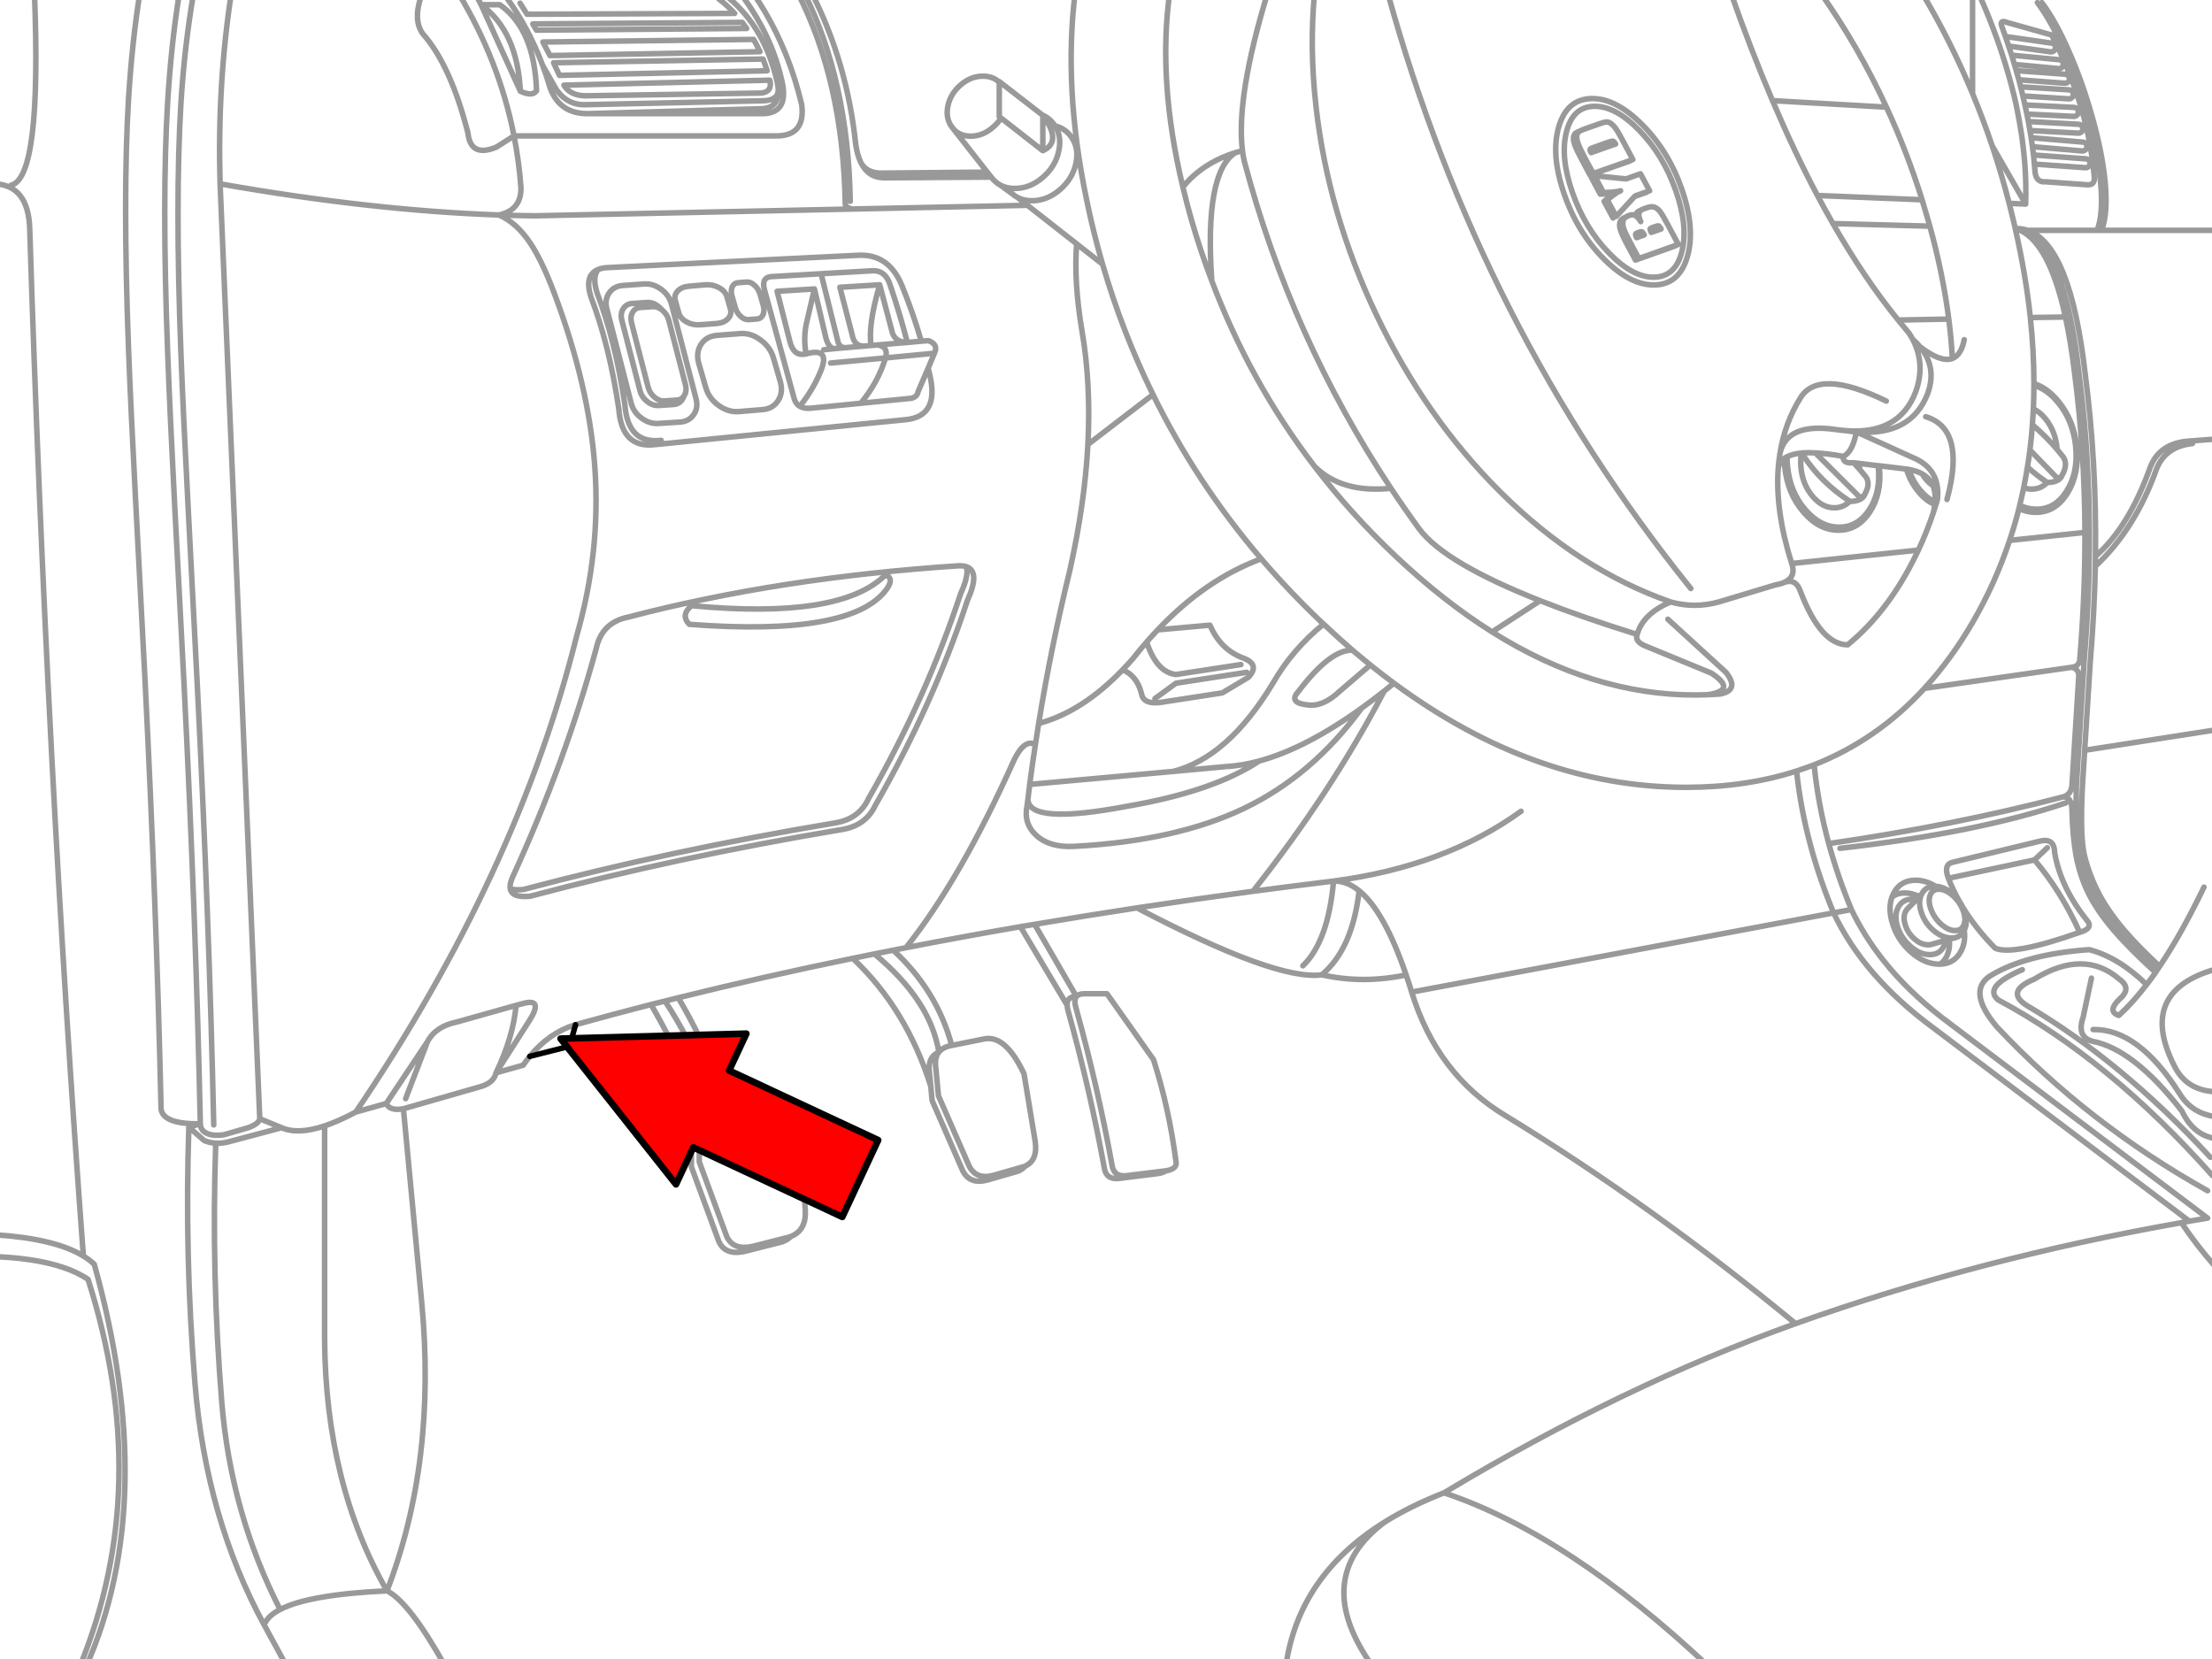 <svg xmlns="http://www.w3.org/2000/svg" xmlns:xlink="http://www.w3.org/1999/xlink" preserveAspectRatio="none" width="400" height="300" viewBox="0 0 400 300"><defs><path fill="#f00" d="M188.15-247.25v46h89.25v22.15l90.2-45.1-90.2-45.1v22.05h-89.25z" id="c"/><path id="a" stroke="#999" stroke-linejoin="round" stroke-linecap="round" d="M371.375 9.225q.26-.198.3-.525.049-.331-.15-.6-.198-.26-.525-.3l-8.35-1.2q.296.865.575 1.725l7.55 1.05q.33.049.6-.15zm1.55 1.875q-.217-.263-.55-.3l-8.6-.825q.257.841.5 1.675l7.95.75q.337.035.6-.175.25-.216.275-.55.035-.324-.175-.575zm.55 2.325l-8.875-.65q.245.828.475 1.65l8.275.625q.338.021.6-.2.252-.218.275-.55.022-.327-.2-.575-.218-.264-.55-.3zm.7 2.825l-8.775-.55q.209.827.4 1.65l8.275.525q.328.021.575-.2.252-.232.275-.575.021-.328-.2-.575-.219-.252-.55-.275zm-9.1-1.825q.168.639.325 1.275m10.475 6.775l-9.075-.5q.147.815.275 1.625l8.725.475q.329.02.575-.2.253-.221.275-.55.008-.342-.225-.6-.221-.24-.55-.25zm-15.625 3.9l6.05 10.525q.129-3.62-.15-7.35-.065-.81-.15-1.625-.08-.772-.175-1.55-.092-.811-.2-1.625-.095-.623-.2-1.25-.128-.809-.275-1.625-.118-.674-.25-1.35-.155-.81-.325-1.625-.18-.822-.375-1.65-.204-.823-.425-1.65-.17-.649-.35-1.3-1.951-7.095-5.2-14.55m16.85 19.675l-8.9-.45q.184.828.35 1.65l8.475.425q.33.008.575-.225.241-.221.25-.55.021-.33-.2-.575-.221-.253-.55-.275zm-8.55 1.2q.142.676.275 1.35m-1-4.625q.196.815.375 1.625m.9 4.625q.117.652.225 1.3l9.375.8q.32.024.525.275.222.262.2.6-.036.321-.3.525-.25.222-.575.2l-9-.775q.106.751.2 1.5l9.475.7q.332.023.55.275.221.248.2.575-.023.331-.275.55-.248.221-.575.2l-9.225-.65q.069.688.125 1.375.172 2 1.975 1.825l7.575.55q1.384-.003 1.15-1.625-1.141-12.848-7.7-25.475l-8.1-2.275q-1.361-.536-.9.75.335.903.65 1.8m4.65 18.3q.122.814.225 1.625m.2 1.5q.083.827.15 1.65m-4.65-21.35q.282.828.55 1.65m-16.2 26.15l-18.925-.775m5.85 55.3q-1.161 1.172-2.8 1.175-2.188.004-3.95-2.1-1.769-2.112-2.075-5.1-.147-1.454.1-2.7m-2.625.675q-.002.871.1 1.8.454 4.529 3.175 7.725 2.742 3.202 6.15 3.2 3.4.002 5.475-3.2 2.072-3.196 1.6-7.725v-.175m-3.475-.425q.065.404.1.825l.025.275m13.625 5.85l.275.1m-10.375-6.625l.025.275q.474 4.719-1.7 8.05-2.16 3.331-5.7 3.325-3.534.006-6.375-3.325-2.842-3.331-3.325-8.05-.09-.82-.1-1.6m1.35 19l22.9-2.425m2.975-8.25q-1.592-.647-2.975-2.325-1.48-1.789-2.15-4.075m4.775 2.975q-.684-.432-1.3-1.2-.35-.427-.625-.9m2.45 5.6l-.175-.075m.05-.475q-1.468-.629-2.75-2.175-1.335-1.626-1.975-3.675m7.2-27.2l-9.15.175m24.55 11.5q2.379.706 4.4 3.175 2.858 3.448 3.35 8.325.474 4.88-1.7 8.325-2.16 3.451-5.7 3.45-1.597.003-3.05-.7m2.7-22.25q2.356.646 4.35 3.075 2.736 3.314 3.2 8 .459 4.689-1.625 8-2.062 3.307-5.45 3.3-1.598.01-3.05-.7m8.275-34.05l-6.35.1m.55 16.525q1.173.528 2.2 1.8 1.771 2.186 2.075 5.275l.025.25m-1.8 5.975q-1.161 1.205-2.8 1.2-.749.004-1.45-.25m-2.55 9.525l13.625-1.45m-13.7-59.5l2.975.125m-2.025-25.25l.325 1.125m-17.55 149.35l.45-.45m6.175 7.85l-.05.025m.725-6.5q.313.453.55.95m15.325-10.7l-2.325 2.2q4.853 5.726 8.175 13.1 2.591-.744 1.275-2.225-4.713-5.91-5.8-12.15-.035-2.633-2.425-2.175l-15.9 3.85q-1.861.33-.9 2.925l15.575-3.325m-21.35 7.175l.5-.55m-2 2.1l.05-.05 1.45-1.5m2.85 8.075l.1-.05 2.35-.65.625-.2 1.15-.3m1.275-5.55q2.39 3.924 5.9 7.475 3.239 1.372 15.275-2.875m-21.725-5.55q-1.163-2.062-2.025-4.225m-180.225 30.225q-2.625-9.888-10.575-17.225m6.8 24.65q-4.365-13.999-14.125-23.175m40.45 6.9l-7.55-13.05m5.875 14.625l-8.45-14.2m56.625-8.25q-.975 10.915-5.55 15.325m-30-10.475q25.204 13.227 33.425 12.1 5.555-4.68 6.75-15.2m-6.75 15.2q7.389 1.679 15.25.025m-131.625 4.125q4.291 7.239 7.225 15.125.87 2.31 1.625 4.675m-4.1 1.5q-1.3-3.201-2.625-6.175-3.447-7.719-7.05-13.9m2.525-.625q4.358 6.576 7.475 14.525.959 2.46 1.8 5.05m-113.975 100.825q13.341-30.204 1.5-72.8-.852-.809-1.975-1.5-5.109-3.108-15.75-3.825m29.8-22.775q.333 2.78 7.1 2.7m-36.9 24.025q11.254.487 16.6 4.1 11.906 37.388-1.525 70.075m.675-74.3q-6.652-89.137-9.7-185.775-.252-7.669-6.05-8.1m158.8 139.25q10.142 8.41 11.65 17.75m150.75-172.05l20.6 1.175m-334.9-20.725q1.347 33.622-4.25 34.85m354.725-16.575v-18.275m12.525 1.825q2.455 3.203 4.95 8.925 2.44 5.557 4.175 11.8 1.823 6.482 2.325 11.725.531 5.733-.65 8.725h20.575m-32.175-41.175q2.455 3.203 4.95 8.925 2.44 5.557 4.175 11.8 1.81 6.482 2.3 11.725.544 5.733-.625 8.725h.8m-13.375 0q-1.066-.354-2.225-.325.457.128.9.325h13.9m-50.575-6.3q1.386 2.611 2.8 5.075l17.525.475q-.221-.773-.45-1.55-.458-1.624-.95-3.225m-18.925-.775q-4.187-7.905-8.125-17.15-3.896-9.122-7.55-19.55m-118.55 0q-2.14 17.194 2.025 37.25.417 2.047.9 4.125.921 3.929 2.025 7.75 3.6 12.345 9.125 23.575 7.84 15.976 19.575 29.7 5.03 5.882 10.775 11.35l.5.45q2.601 2.466 5.225 4.725 1.609 1.375 3.225 2.675 2.13 1.717 4.275 3.3 25.457 18.823 52.825 18.825 10.833-.001 19.975-2.95 1.613-.518 3.175-1.125 11.375-4.471 19.95-13.825 4.845-5.261 8.8-12.075 4.045-6.999 6.6-14.675.951-2.842 1.7-5.775l.125-.575q.391-1.574.725-3.175.377-1.858.675-3.75.251-1.525.45-3.075.28-2.262.45-4.575.108-1.416.175-2.85.093-2.105.1-4.25v-.325q-.002-5.828-.65-11.95-.829-7.751-2.7-15.975l-.025-.125-.3-1.3q-.383-1.635-.8-3.25-1.367-5.299-3.075-10.4-1.623-4.813-3.55-9.45-3.944-9.509-9.175-18.275m-18.35 0q6.905 9.77 11.95 20.725 3.727 8.055 6.45 16.75m1.4 4.775q2.393 8.713 3.425 16.8.462 3.624.65 7.125 1.591-.604 2.15-3.4m-8.8 9.475q-2.988 7.74-12.625 6.975.994.15 1.925.225 9.89.801 12.875-6.9 1.729-4.754-1.35-8.475-.589-.707-1.35-1.375 2.356 4.529.525 9.55zm-.525-9.55q-.304-.567-.675-1.125-.981-1.145-1.95-2.35-6.121-7.545-11.8-17.45m15.775 22.3q3.772 2.874 5.825 2.1m-11.95 7.7q-12.305-5.988-15.575-.5-2.786 4.516-3.65 9.975 1.214-5.616 10.1-4.325.927.134 1.8.2m2.525 7.025q.594.676 1.15 1.375.708 1.13 0 2.625-.11.278-.225.475-.494 1.266-2.7 1.3l-.025-.025m-8.725-8.725q-1.617.154-2.625.675m16.5 1.625l-3.475-.425m.125 1.1q-.533-.622-1.1-1.225h-.075q-1.943.198-1.825-1.15-2.862-.522-5.025-.625l7.85 7.825q.597.448 1.1-.35m-2.025-5.7l.975.125m3.475.425h.175l4.925.6h.1l.35.075q1.408.247 2.4.8 1.353.762 1.925 2.1.533 1.227.4 2.95m.275.1l.15-.55q.122-1.137 0-2.125-.473-3.854-4.6-5.5l-10.05-4.575q-.628 3.226-1.95 4.175-.215.156-.45.25m-10.65.375q-.94.705-1.1 1.875-.532 7.701 2.45 17.125m22.9-2.425q1.555-3.323 2.725-6.825.171-.748.25-1.425m-15.375-.575q-5.269-3.431-8.45-8.35-.094-.154-.1-.4l-.175.025m.175-.025q1.039-.074 2.325 0m21.65 8.85l-.05.475m.325-.375l-.15.45q-.206.678-.425 1.35m-1.4-17.3q7.324 2.203 3.85 14.975m13.25-48.675q5.321 2.526 8.175 15.675.986 4.54 1.675 10.35 1.802 13.802 1.85 28.6.037 11.297-.95 23.175-.233 1.117-1.475 1.225 1.088.152 1.325 1.325l-1.25 20.05q-.134 1.551-1.5 2.025 1.465.145 1.5 2.275.121 4.959.725 8.275.692 3.742 2.25 6.9 1.615 3.232 4.55 6.675 2.83 3.308 7.6 7.65l.25-.4q-4.376-4.035-7.025-7.15-2.935-3.448-4.55-6.7-1.612-3.255-2.4-7.05-.79-3.787-.6-12.4l1.4-22.6q2.279-27.437-.9-51.775-2.63-23.855-10.625-26.125m6.65 39.625q.594.701 1.15 1.425.708 1.174 0 2.725-.122.292-.25.5-.481 1.299-2.675 1.325h-.025m-3.125-5.875l4.75 4.9q.585.469 1.075-.35m-.9-4.65q-2.015-2.364-4.475-4.475m2.675 10.45q-1.927-1.298-3.575-2.8m33.975-5.05l-5.25.4q-4.831.536-6.45 4.525-3.918 11.002-9.975 16.275l-.025 1.8q7.191-6.676 11.1-17.675 1.632-3.989 6.475-4.525m-32.025-38.75q.445.076.875.2m1.325 0q7.768 2.669 10.425 26.025 2.075 15.808 1.85 32.925m11.125 74.85l.475-.7q-3.94-3.67-6.4-6.55-2.935-3.446-4.6-6.65-1.665-3.209-2.55-6.675-.886-3.462-.4-12.825l.4-6.375 1.025-16.225q.722-8.68.9-17.05m-1.925 33.275l23.625-3.675m-76.6-30.1q.834 2.428-1.325 3.4 2.084-.73 2.9 1.65 3.704 9.664 8.55 9.65 7.431-6.103 12.375-16.3l.4-.825m.6 62.2l.025-.05q.723-1.36 2.35-1.35h.15q-1.791-1.101-3.65-1.1-2.633 0-3.875 2.225-.222.398-.375.825.919-.746 2.325-.75 1.308-.003 2.6.65m.45-.45q-.138.277-.225.575-.086.276-.125.575-.049.497.025 1.05.069.514.25 1.075.616 1.934 2.2 3.3.524.451 1.05.75.611.347 1.225.5.275.071.55.1l.4.025q.418 0 .775-.075m.05-.025q.99-.277 1.5-1.275l.025-.05q.678-1.353.075-3.25-.155-.494-.375-.95m-.55-.95q-.53-.774-1.275-1.425-1.508-1.302-3.05-1.35m-2.975 1.85l.225.125m4.575 7.8q-.097.602-.375 1.125-.76 1.46-2.5 1.45-1.742.01-3.45-1.45-1.706-1.471-2.375-3.55-.663-2.08.1-3.55.777-1.472 2.525-1.475.389-.001.775.075m2.85 8.075q-.339.105-.75.1-1.225.007-2.425-1.025-1.204-1.047-1.675-2.525-.479-1.465.05-2.5.186-.346.45-.575m3.975-2.325q.415-1.098 1.6-1.1 1.184.002 2.45 1.1 1.268 1.098 1.875 2.65.609 1.552.2 2.65-.413 1.086-1.6 1.075-1.181.011-2.45-1.075-1.266-1.098-1.875-2.65-.606-1.552-.2-2.65zm3.425 7.7l.025.25q.214 1.758-.475 3.125-.444.886-1.15 1.375 2.505-.075 3.7-2.225.948-1.694.65-3.925m-4.35 6.15h-.175q-2.64-.001-5.15-2.225-2.489-2.227-3.375-5.375-.729-2.573-.025-4.525m-17.25-22.8q.728 6.862 2.6 13.725 1.619 5.963 4.1 11.925l3.225-.6q-2.481-5.962-4.1-11.925-1.941-7.124-2.65-14.25m3.525 26.775q5.427 11.466 17.875 20.675l46.45 35.075q1.646-.281 3.3-.55l-46.525-35.125q-6.405-4.739-10.95-10.075-.67-.793-1.3-1.6-3.398-4.313-5.625-9m64.9 44.8q-16.064-17.378-33.2-27.45-3.947-2.523 1.325-4.75 9.038-5.543 15.425 0 2.349 1.656 0 3.625-2.262 2.2-.1 2.925 2.494-2.269 5.025-5.575-5.061-4.937-10.375-6.325-11.591.807-18.075 4.85-3.994 2.801 1.425 9.175 16.437 17.483 38.05 29.575m-21-38.45l-1.5 7.075q-1.223 3.557 1.7 4.35 7.433 1.409 16.15 12.6 2.099 4.4 6.05 4.975m0-8.45q-5.134-.245-7.325-4.5-6.821-13.254 6.725-17.475m-11.825 2.6q.812-1.047 1.625-2.2m.725-1.1q3.97-5.904 8.025-14.325m-20.05 25.75q8.19-.163 15.65 11.6 2.191 3.562 6.45 4.15m-67.875-48.525q24.708-2.777 40.825-8.2m1.05-24.525l-26.6 3.8m-17.3 28.075q22.613-3.285 42.475-8.475m26.925 68.525q-18.739-21.08-38.75-31.775-2.864-2.36 4.35-5.475m30.2 45.475l-1.425.275q2.635 3.976 6.125 7.95m-69.025-63.975l-76.3 14.325q4.624 14.989 17.05 22.4 26.385 16.132 52.375 37.55 33-11.769 69.775-18.25m-102.25-197.8q.361.519.95 1.625l2.1 3.925-.625.225.05.05-7.175 2.525-1.275-2.375q-1.175-2.193-1.475-3.05-.3-.836-.225-1.375.059-.525.35-.75.196-.149.675-.35.33-.201 1.2-.5l2.475-.875q.941-.34 1.35-.325.421.041.825.375.418.336.8.875zm2.425 5.775l-6.525 2.3-1.3-2.375q-1.162-2.193-1.45-3.05-.313-.836-.25-1.375.071-.525.375-.75l.075-.075m11.425-1.175q4.82 4.865 7.2 11.85 2.38 6.991.925 12-1.462 5.004-5.9 5.1-4.434.109-9.25-4.75-4.806-4.86-7.175-11.85-2.378-6.986-.925-12 1.463-4.999 5.9-5.1 4.422-.104 9.225 4.75zm-.55 1.025q4.323 4.455 6.575 10.85 2.262 6.41 1.125 11-1.137 4.588-5 4.675-3.867.089-8.2-4.375-4.322-4.451-6.575-10.85-2.26-6.406-1.125-11 1.138-4.584 5-4.675 3.868-.085 8.2 4.375zm1.85 10.9l-.625.225.05.05-2.125.75-3.325 3.6-.125-.2-.45.5-1.625-3.025q1.733-1.412 2.375-1.625-1.065.312-3.075.325l-1.625-3.05.775.075-.2-.35 5.725.575 2.6-.925 1.65 3.075zm-.625.225l-1.975.7-.1.1m-4.725-9.825l-2.725.975q-.467.157-.55.25v.025l2.675-.95q.672-.242.875-.175.171.067.375.425l.625-.2q-.232-.422-.425-.5-.19-.08-.85.15zm-3.275 1.25q-.09.057-.075.2.033.153.2.45l3.8-1.35m.625 12.675l-1.5-2.8q1.745-1.412 2.4-1.625-1.078.3-3.1.3l-1.425-2.675m4.425 8.05q.184-.62 1.1-.95.237-.157.575-.275.647-.225 1.1.025l.05.025.025-.175q.136-.524.85-.775l.1-.05q.19-.135.475-.225l.65-.225q.714-.261 1.25-.1.524.151 1 .725.464.577 1.45 2.425l1.925 3.6-.625.225.05.05-7.175 2.55-1.675-3.125q-.768-1.453-1.025-2.275-.282-.822-.1-1.45zm6.5.75l-.65.225q-.324.118-.4.225l.475-.175q.376-.137.525-.05.141.108.35.475l.625-.225q-.239-.416-.4-.525-.149-.087-.525.05zm-3.675-1.925q.438.275.925 1.075-.458-1.004-.325-1.525.083-.325.375-.55m-.95 4.3q-.066.12-.025.25.038.134.175.425l.775-.275-.075-.1q-.179-.337-.325-.4-.12-.043-.525.075v.025zm2.6-.925l-.025.05q-.009.14.225.6l1.15-.4m-3.025 1.075l.6-.225-.1-.15q-.179-.35-.325-.425-.135-.041-.725.175-.29.094-.375.2m7.075 2.15l-6.525 2.325-1.675-3.15q-.78-1.44-1.05-2.25-.282-.834-.1-1.475.118-.382.525-.65m-64.8-40.575q-5.776 18.895-4.575 28.6.126.984.325 1.875 8.45 31.918 26.525 59.175 2.496 3.756 5.175 7.425 4.658 6.129 21.8 12.9 7.56 2.988 17.55 6.1 1.038-3.732 6.05-5.875-16.67-5.833-30.85-19.95-13.511-13.456-22.325-31.9-8.77-18.396-10.95-37.75-1.209-10.713-.25-20.6m84.925 84.25q.228-.165.5-.3m-1.275-.6q-.221 1.358-.325 2.775m-19.95 27.2l10.5 9.6q2.548 3.225-1.025 3.925-1.111.085-2.25.125-1.063.044-2.15.05-18.619.061-36.85-11.4-8.758-5.508-17.425-13.675-8.098-7.64-14.675-16.25-11.691-15.263-18.6-33.575-2.045-5.38-3.675-11.025-.855-3.001-1.55-5.925-4.592-19.162-2.375-35.175m2.375 35.175q3.524-4.339 9.5-6.225.624-.189 1.275-.35m-77.925-28.6q6.471 12.714 8 27.55.301 1.94.95 3.25 1.148 2.023 4.2 1.85l18.625-.175-6.05-7.725q-.156-.176-.3-.375-1.218-1.583-.775-3.825.464-2.25 2.325-3.85 1.847-1.582 4-1.575 1.824-.01 2.975 1.1v-.125l7.8 6.05q1.193.498 2.025 1.6l.275.375q1.725.405 2.825 1.85 1.525 2.003.95 4.825-.566 2.84-2.9 4.85-2.341 2.006-5.075 2-1.478 0-2.6-.6l1.8 1.425 8.9 6.975 4.675 3.675m-10.875-26.975l.075.05q.703.951 1.125 1.775 1.729 3.333-1.125 4.625l-7.55-5.9q-.577.912-1.475 1.675-1.844 1.599-4 1.6-1.906.01-3.075-1.225m8.55-2.05l-.325-.25v-6.225m-2.175 16.25l.7.875.1.125q.157.21.325.4l.05.025q.568.604 1.275.975.527.262 1.125.4.666.153 1.425.15 2.721.006 5.05-2 2.334-2.01 2.9-4.85.526-2.561-.675-4.45m-35.1 6.675q1.353 2.715 4.2 2.7l19.325-.125v-.025m.1.125l-.05-.05-.05-.05m1.75 1.5l2.075 1.525q.44.384.95.65m4.575-8.45v-6.4m-20.7 40.75q1.878.678 1.1 2.275l-1.125 2.675q.196.823.375 1.65 1.494 7.011-4.3 7.675l-45.475 4.525q-6.026.73-6.55-6.45-1.709-11.55-5.025-20.2-1.267-3.975 1.3-5.025.635-.251 1.5-.325l45.275-2.225q5.745-.415 8.15 5.475 2.036 4.99 3.5 10.05l1.275-.1zm-.025 4.95l-1.875 4.375v.05q-.171.813-1.2 1.05l-9.125.9-9.125.9q-2.481.176-2.975-1.975l-5.35-19.6q-.478-2.067 1.225-2.225l9.05-.525 9.05-.525q2.651-.266 3.525 2.825 1.723 5.069 3.025 10.125l2.525-.225m28.1-17.6q-.555 6.779.975 15.85 1.621 9.537 1.05 20.425l11.775-9.025m14.9-43.75q-5.633 3.587-4.275 23.175m20.225 62.075q-5.704 4.639-9.2 10.75-8.079 13.36-18 15.9l9.525-.875q2.882-.156 6-1 8.41-2.28 18.55-9.575 2.002-1.439 4.075-3.075.881-.695 1.775-1.425m-27.675-3.375l-11.75 1.8q-3.495-.403-5.3-5.875-1.278 1.463-2.525 3.05-.908 1.03-1.825 1.975 2.591 1.033 3.425 4.325.338 1.958 3.4 1.575l11.2-1.725 4.725-2.825q2.065-2.182-.65-3.375-4.334-1.467-6.3-6.05l-9.45.85q-1.009 1.063-2 2.2m37.225 1.475q-4.028-.139-9.825 7.525-1.822 1.996 1.725 2.375 2.769.371 5.725-2.425l5.6-4.8m-20.125 17.375q-8.269 5.498-23.875 8.175-17.722 3.364-17.925-1.225l-.125 1.025q-.727 3.252 1.6 5.425 2.425 2.262 6.875 2.025 18.444-.986 30.7-6.85 12.346-5.916 21.3-18.15m-36.875-14.15q8.681-9.155 18.725-12.85m-19.225 25.275l3.8-2.775 12.8-1.975m-50.5-13.025q-6.214 18.858-16.65 37.05-1.742 3.751-6.175 4.425-29.711 4.976-56.275 12.05-3.258.302-3.575-1.35-.181-.943.6-2.525 9.367-20.487 14.95-40.975 1.035-4.715 5.85-5.65 27.208-7.137 59.85-9.275.709.001 1.225.175 2.563.889.2 6.075zm-.2-6.075q.488 1.551-1.025 4.85-6.214 18.858-16.65 37.05-1.729 3.763-6.15 4.45-29.711 4.964-56.275 12.025-1.495.142-2.375-.125m93.525-123.6l-31.75.675-57.325 1.225q-3.22-.034-6.525-.15 3.153 1.323 5.65 5.025 2.177 3.249 4.425 9.25 6.28 16.74 7.3 31.475 1.063 15.17-3.275 30.3-10.739 43.087-39.975 86.175l5.525-1.55 7.45-11.175q1.479-2.798 5.35-3.575l10.675-3 1.225-.325q3.659-1.016 1.375 2.775l-6.225 9.75 4.9-1.375q.588-.848 1.2-1.6 3.495-4.243 8.1-5.675l.175-.05q6.709-1.87 13.65-3.65 1.259-.315 2.525-.625 1.197-.303 2.4-.6 15.207-3.77 31.55-7.125 1.954-.402 3.925-.8 1.693-.338 3.4-.675l2.3-.45q9.907-12.402 19.6-34.05 1.889-3.78 3.8-2.675.289-1.912.6-3.825 2.229-13.762 5.6-27.525 2.727-12.127 3.3-22.925m-9.5 54.275q-.552 3.6-1.025 7.2l25.95-2.35m-25.95 2.35q-.167 1.362-.325 2.725m-22.05 26.8q10.142-1.976 20.7-3.8l2.575-.425q9.098-1.544 18.5-2.975 10.302-1.567 20.975-3 14.231-17.988 23.725-36.2m-80.525 65.275q.591-.745 1.75-1.075l.575-.125 5.975-1.2q3.795-.68 7.1 6.325l2.025 12.25q.481 3.404-1.825 4.45-.493.605-1.325.925l-5.475 1.575q-3.188.882-4.475-1.65l-5.55-12.725-.225-2.525m17.05 14.4l-.2.075-5.475 1.575q-3.175.869-4.45-1.675l-5.55-12.7-.475-5.05q-.262-1.819.55-2.85-2.096.937-1.7 3.7l.25 2.525m40.825 15.775q1.146-.137 1.675-.525l-.25.025-6.875.85q-2.33.253-2.625-2-2.558-14.056-6.5-28.325-.442-1.438.075-2.075h-.125q-1.626.077-1.55 1.575.011.447.175 1.025 3.955 14.256 6.525 28.3.295 2.253 2.625 2l6.85-.85zm-14.5-32.05q.394-.462 1.3-.5h4.225l8.425 11.925q2.823 8.868 4.05 18.375.335 1.375-1.825 1.725m15.75-50.55q7.204-.955 14.575-1.85 20.16-2.657 33.9-12.625m-29.275 14.375q-2.239-1.824-4.625-1.75m-53.325-28.5q7.855-2.083 15.175-9.7m99.1-12.275q4.302 1.217 8.725 0l10.2-3.075q.731-.123 1.3-.325l.35-.15m-26.625 9.425q-.452 1.215 1.275 2l12.15 5q4.735 3.113-.65 3.9m-39-11.35l8.675-5.65m-32.725 52.45q4.555 3.695 8.5 15.225.506 1.485 1 3.1m-17.55-95.05q4.929 4.874 13.8 3.95m-119.775-88.7q6.562 5.467 8.775 15.15.151.671.2 1.25.296 3.346-2.725 3.65l-31.5.9h30.95q5.68.214 3.75-6.675-1.753-7.396-6.675-14.225m-.3 4.4l-37.875.275.65 1.125 38.025-.3q-.388-.564-.8-1.1zm-42.6-4.45q3.991 5.476 6.525 12.275l2.475 4.35q2.051 2.903 5.525 2.7l31.8-.7q2.923-.062 2.775-2.225m-4.45-8.875l-38.1.475q.654 1.216 1.275 2.45l37.975-.7q-.533-1.154-1.15-2.225zm1.7 3.55l-37.875.675q.551 1.13 1.075 2.275l37.55-.825q-.344-1.094-.75-2.125zm1.225 3.825l-37.225.9q1.091 1.852 3.825 1.925l31.9-.5q2.013-.262 1.5-2.325zm5.025-15.85q8.254 16.134 8.625 38.25.106.647 1.2.9m-17.95-39.15q6.162 8.873 8.875 20.275.731 5.749-4.75 5.65h-47.275q.902 4.585 1.25 9.3.109 4.139-4 5-23.121-.816-50.4-5.625l7.175 169.05 3.95 1.625q2.917 1.291 7.775-.325 2.547-.852 5.625-2.5m29.725-200.525q.635.994 1.25 2l37.55-.15q-1.346-1.449-2.925-2.675m-43.5 0l.575 1.1h3.375q6.274 4.399 6.65 15.55-.727 1.112-2.925.1l-7.1-15.65q6.553 4.815 7.1 15.65m4.05-4.625q.738 1.981 1.35 4.075 1.76 4.724 7 4.6m-30.075-21.9q-1.894 4.752.025 7.45 5.034 5.662 8.175 17.975.479 4.47 5.15 2.525l3.175-2.025q-2.643-13.536-10.125-25.925m34.15 56.05l-2.6.175q-1.11.063-1.675.95-.56.898-.25 2.1l3.275 12.7q.306 1.19 1.3 1.975.996.796 2.1.725l2.625-.175q1.097-.063 1.65-.95.158-.252.25-.525-.455.626-1.275.675l-2.225.15q-.939.058-1.8-.675-.864-.729-1.15-1.825l-3-11.625q-.273-1.091.2-1.9.462-.815 1.4-.875l2.2-.15q.882-.057 1.7.575-.271-.326-.625-.6-.996-.796-2.1-.725zm2.6-2.375q-1.444-1.075-3.075-.975l-3.85.275q-1.626.107-2.475 1.325-.862 1.225-.45 2.85l4.425 17.15q.424 1.616 1.875 2.675 1.444 1.063 3.075.95l3.85-.25q1.626-.107 2.475-1.325.862-1.225.45-2.85l-4.45-17.15q-.412-1.616-1.85-2.675zm4.075 19.35l.125-.2q.46-.822.175-1.925l-3-11.6q-.286-1.096-1.15-1.825l-.1-.1m-11.525-7.3q-1.126 1.343-.2 4.25 3.316 8.65 5.025 20.2.524 7.18 6.55 6.45m28.925-30.125l3 12.05q.236 1.283 1.3 1.325.274.015.6-.05l2.975-.25q-1.872.115-2.25-2.05l-2.225-8.575 7.2-.45 2.325 8.775q.614 1.617 2.675 1.65l-5.35.45q1.995.349 1.4 2.35l8.85-.85m-20.025-.625l1.925-.2q-1.044-.138-1.525-1.95l-2.075-8.85-1.3 5.6q-.79 3.055-.2 6.15 4.336-1.227 2.725 2.875-1.259 3.193-3.425 6.025m2.2-20.65l-6.75.425 2.325 9.125q.355 1.399 1.125 1.95.717.5 1.8.25m9.875 8.925q3.17-3.841 4.475-8.2l-9.925.925m6.15-3.075l1.175-.1q-.593-3.613 1.55-10.975m-1.55 10.975l1.2-.1m-5.95.5l-1.9.175m-13.45-9.9q-.286-.946-1-1.575-.69-.629-1.4-.575l-1.6.125q-.714.063-1.025.775-.305.707-.025 1.65l.6 2.1q.276.948.975 1.575.705.631 1.425.575l1.575-.125q.716-.06 1.025-.775.32-.705.05-1.65l-.6-2.1zm-5.35 2.7l-.625-2.2q-.285-.995-1.425-1.625-1.143-.628-2.475-.525l-2.925.25q-1.332.103-2.075.875-.721.779-.425 1.775l.625 2.2q.289.997 1.425 1.625 1.146.618 2.475.5l2.925-.225q1.336-.101 2.075-.875.725-.777.425-1.775zm1.775 4.475l-4.225.325q-1.916.159-2.875 1.65-.944 1.493-.375 3.45l1.25 4.325q.56 1.956 2.3 3.225 1.759 1.277 3.675 1.125l4.25-.35q1.91-.142 2.85-1.625.963-1.489.4-3.45l-1.25-4.325q-.579-1.951-2.35-3.225-1.741-1.273-3.65-1.125zm-97.625 142.9q-.779-36.275-2.95-79.625-1.155-22.064-1.675-31.975-.889-17.244-1.275-27.725-1.068-28.031 0-45.55.635-10.389 2.125-19.7m6.2 204.775q-.792-36.263-2.975-79.6-1.142-22.077-1.65-32-.902-17.244-1.3-27.725-1.068-28.03 0-45.55.637-10.225 2.3-19.9m-5.9 201.875q-.795-35.427-2.9-77.525-1.155-22.064-1.675-31.975-.902-17.244-1.3-27.725-1.068-28.031 0-45.55.625-10.054 2.05-19.1m99.75 110.875q26.982 2.552 35.075-5.575 1.597.63.25 2.525-6.149 8.666-35.725 6.425-1.629-1.688.4-3.375zm-55.2 90.025q.63 1.395 3.1.95l13.775-3.95q2.577-.688 2.975-2.55 3.117-6.497 3.625-12.2m38.175 18.425l5.7-1.05q4.446-.708 7.475 6.725l.95 12.975q.182 3.599-2.575 4.7-.646.651-1.65 1l-6.475 1.65q-3.756.933-4.95-1.75l-4.95-13.475v-5.35q-.142-2.93 2.375-3.925m2.125-1.125l1.975-.375m11.55 23.35l-.25.1-6.45 1.65q-3.756.921-4.95-1.775l-4.95-13.45v-5.375q-.098-1.918.95-3 .76-.782 2.125-1.125m-82.55 1.7q-.145.902-2.075 1.625l-4.425 1.275q-1.788.268-2.95-.2-1.275-.525-1.3-1.775l-2.075.6 2.775 2.425q2.026.83 4.325.25l9.675-2.575m-11.925 3.325q-.782 23.137 1.1 46.275 1.636 20.08 10.55 37.525 5.215-2.721 19.325-3.375-11.128-19.417-11.275-45.6v-38.475m14.25-3.1l3.3 34.925q2.745 28.938-6.275 52.25 4.056 2.016 10.6 13.75m-46.425-97.6q-.782 23.138 1.1 46.275 1.995 24.406 12.525 43.75.566-1.602 2.875-2.8m1.25 10.375l-4.125-7.575m261.275 7.575q-25.511-23.996-47.925-31.475-5.946 2.316-10.675 5.25-13.682 10.188-2.175 26.225m2.175-26.225q-15.659 9.719-17.95 26.225m-159.15-102.75l3.95-10.3m183.825 81.575q32.428-19.476 63.575-30.6m-179.3-240.7q7.994 15.976 8.35 37.75m97.175-37.75q16.672 60.343 54.825 107.775m-263.9-107.775q-2.575 16.623-2.05 34.6" fill="none"/><path id="b" stroke="#000" stroke-linejoin="round" stroke-linecap="round" d="M95.8 191.025l7.2-1.825 1.075-3.9" fill="none"/><path id="d" stroke="#000" stroke-width="3" stroke-linejoin="round" stroke-linecap="round" d="M-.006 18.385h74.298v-18.382l75.11 37.555-75.11 37.576v-18.444h-74.298v-38.304z" fill="none"/></defs><g><use xlink:href="#a"/><use xlink:href="#b"/></g><g transform="matrix(-.302 -.141 -.141 .302 180.777 307.361)"><use xlink:href="#c"/><use xlink:href="#d" transform="matrix(1.201 0 0 1.201 188.2 -269.3)"/></g></svg>